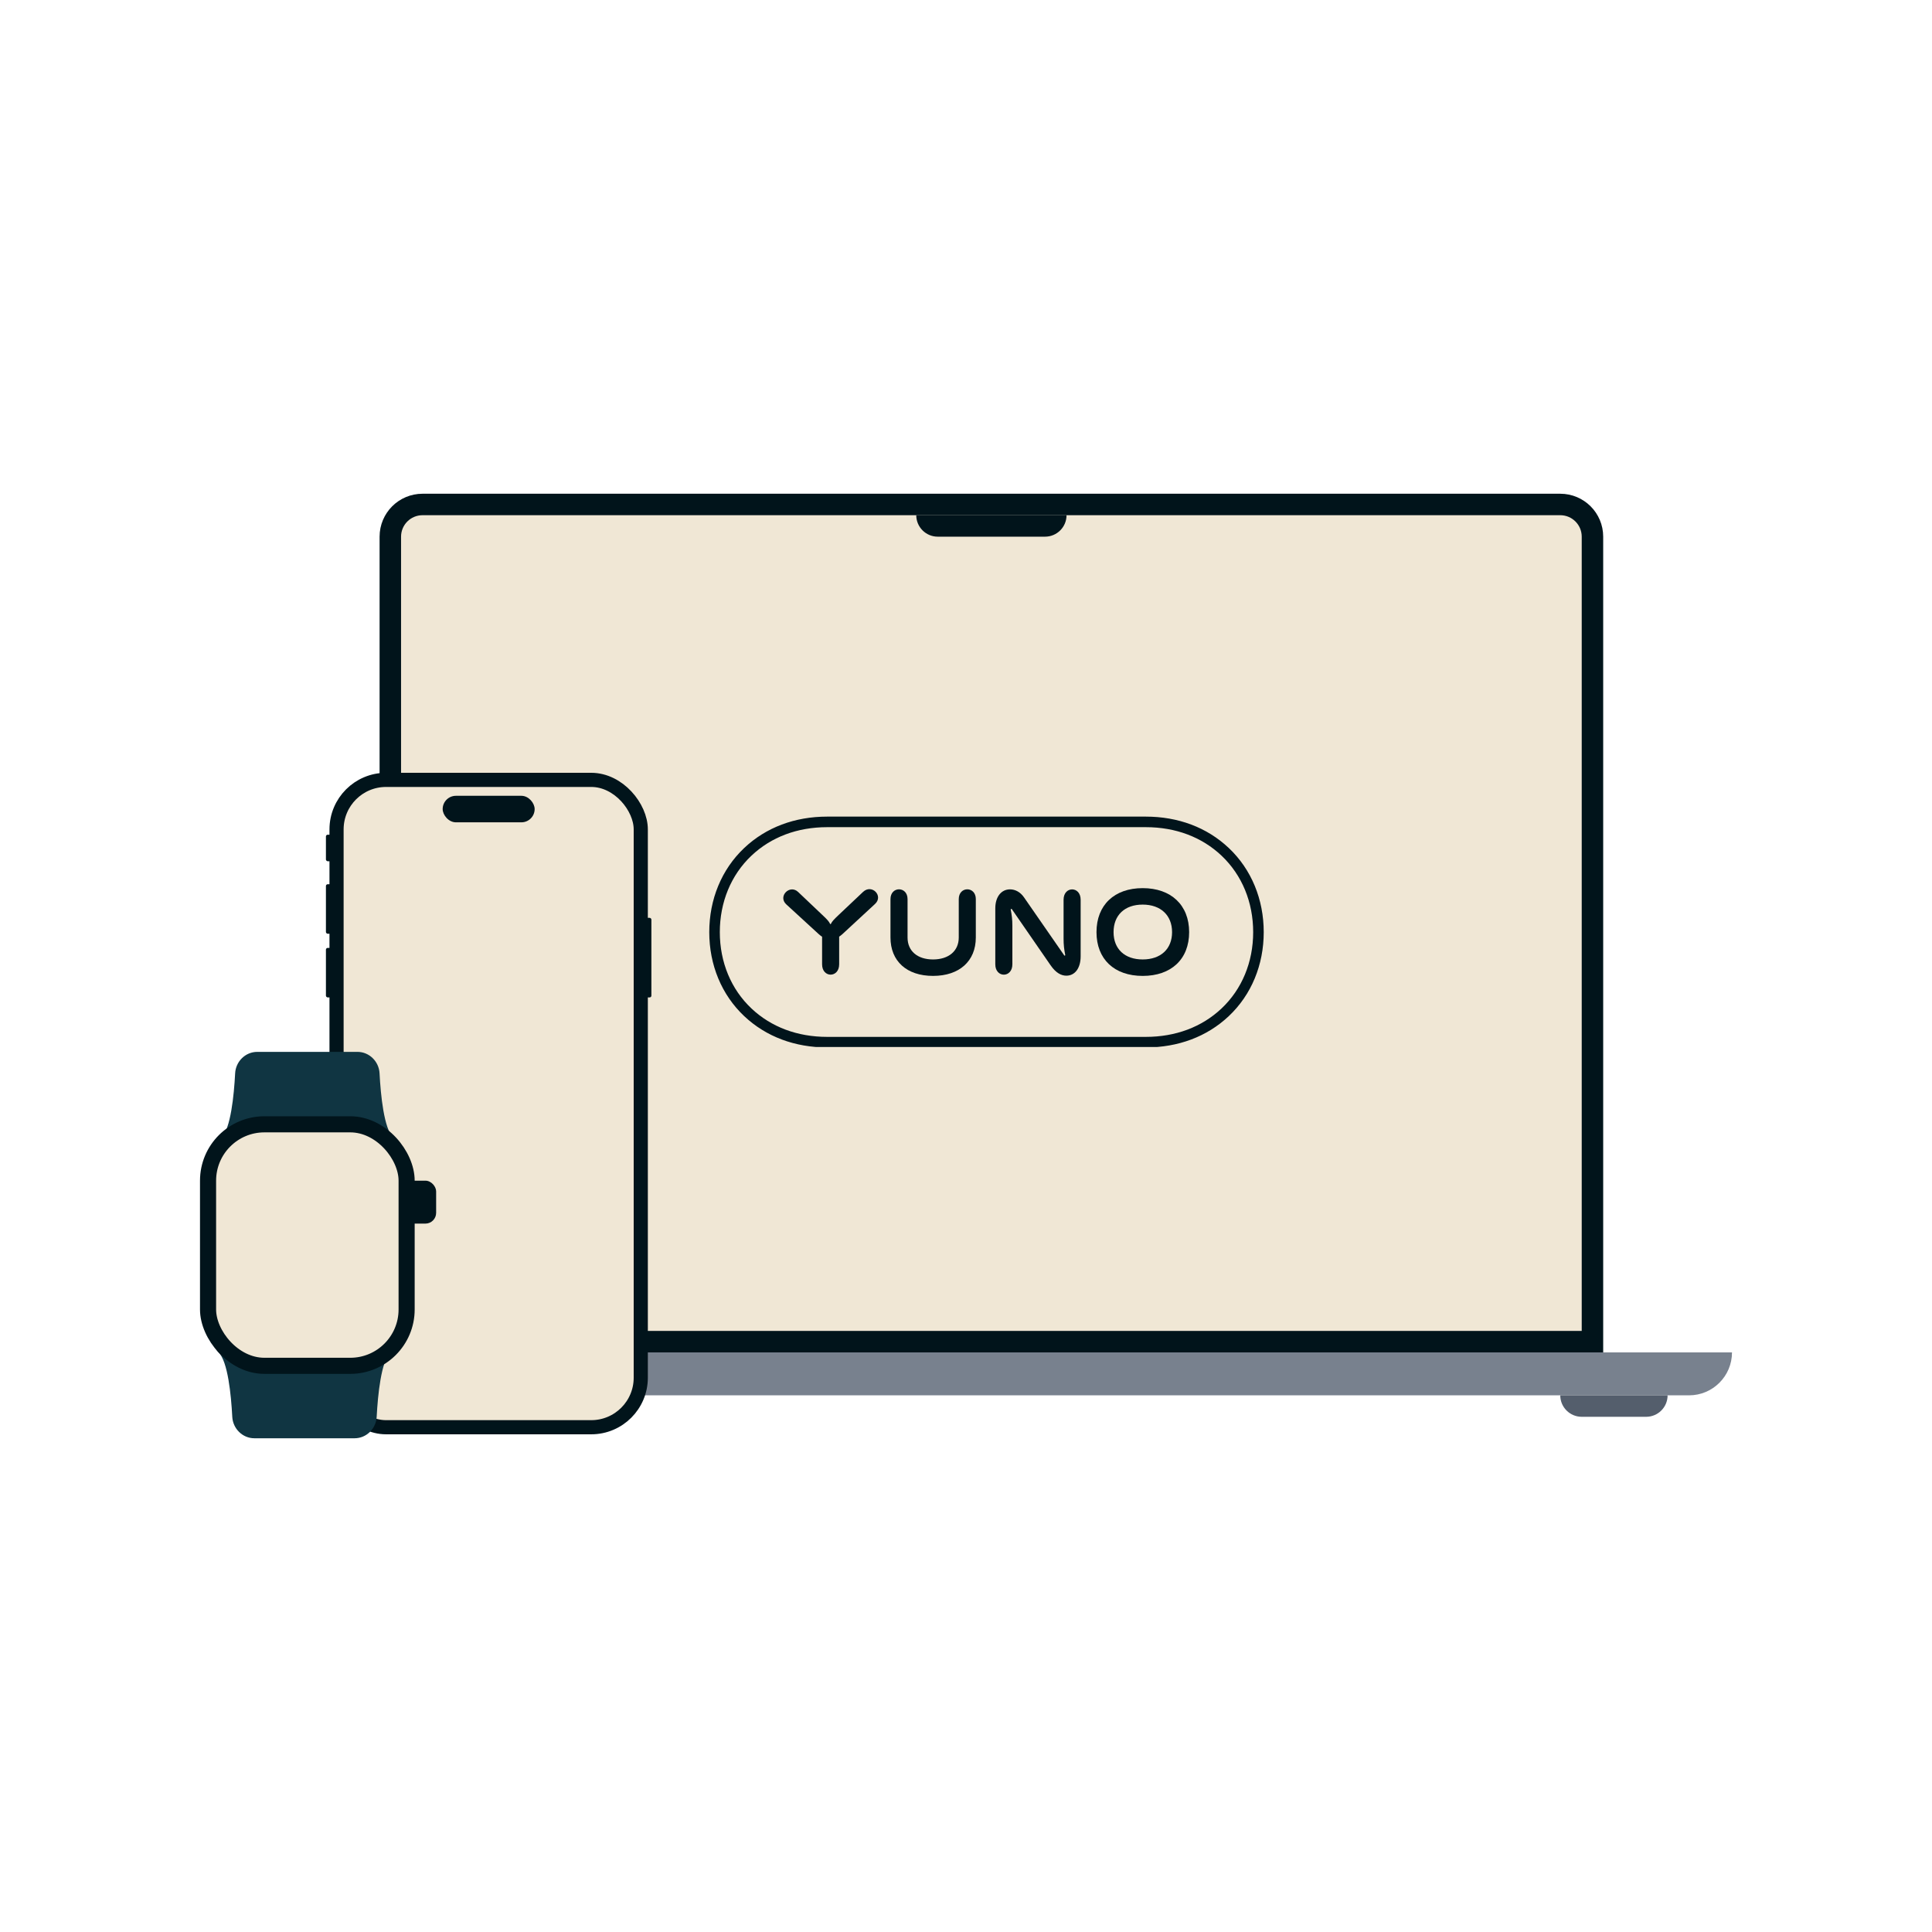 <svg width="474" height="474" viewBox="0 0 474 474" fill="none" xmlns="http://www.w3.org/2000/svg">
<path d="M95.763 131.667C95.763 127.304 99.3 123.767 103.663 123.767H382.797C387.16 123.767 390.697 127.304 390.697 131.667V329.167H95.763V131.667Z" fill="#F0E7D5" stroke="#01141B" stroke-width="5.267"/>
<g clip-path="url(#clip0_9241_51341)">
<path d="M183.457 209.005L183.457 209.005C178.187 213.998 175.307 221.003 175.307 228.694C175.307 236.386 178.197 243.393 183.493 248.377C188.593 253.177 195.345 255.685 202.956 255.685H281.101C288.712 255.685 295.464 253.177 300.564 248.377C305.861 243.393 308.75 236.383 308.75 228.694C308.75 221.007 305.874 213.998 300.6 209.005C295.494 204.17 288.729 201.643 281.101 201.643H202.956C195.328 201.643 188.563 204.17 183.457 209.005Z" stroke="#01141B" stroke-width="2.589"/>
<path d="M195.83 218.851L201.694 224.416C203.01 225.642 203.309 226.001 203.698 226.719H203.818C204.177 226.001 204.536 225.642 205.822 224.416L211.743 218.821C213.897 216.787 216.829 219.808 214.675 221.783L206.69 229.17C206.421 229.409 206.151 229.618 205.882 229.798V236.586C205.882 239.967 201.694 239.967 201.694 236.586V229.828C201.424 229.648 201.125 229.409 200.856 229.17L192.901 221.873C190.777 219.898 193.768 216.876 195.833 218.851H195.83Z" fill="#01141B"/>
<path d="M239.408 220.586V230.007C239.408 235.808 235.369 239.428 228.91 239.428C222.451 239.428 218.472 235.808 218.472 230.007V220.586C218.472 217.385 222.66 217.385 222.66 220.586V230.007C222.66 233.328 225.084 235.393 228.913 235.393C232.742 235.393 235.223 233.328 235.223 230.007V220.586C235.223 217.385 239.411 217.385 239.411 220.586H239.408Z" fill="#01141B"/>
<path d="M247.809 218.196C249.095 218.196 250.352 218.884 251.219 220.14L261.149 234.468L261.358 234.378C261.059 232.852 260.939 231.745 260.939 230.339V220.739C260.939 217.358 265.128 217.358 265.128 220.739V234.617C265.128 237.579 263.692 239.374 261.628 239.374C260.461 239.374 259.114 238.806 257.738 236.801L248.197 222.982L247.958 223.072C248.257 224.598 248.377 225.675 248.377 227.111V236.592C248.377 239.973 244.188 239.973 244.188 236.592V222.863C244.188 220.021 245.654 218.196 247.809 218.196Z" fill="#01141B"/>
<path d="M269.015 228.694C269.015 222.055 273.383 217.896 280.35 217.896C287.318 217.896 291.746 222.055 291.746 228.694C291.746 235.333 287.348 239.431 280.35 239.431C273.353 239.431 269.015 235.303 269.015 228.694ZM280.35 235.392C284.778 235.392 287.558 232.819 287.558 228.694C287.558 224.568 284.775 221.935 280.35 221.935C275.926 221.935 273.203 224.538 273.203 228.694C273.203 232.849 275.956 235.392 280.35 235.392Z" fill="#01141B"/>
</g>
<path d="M424.931 331.8C424.931 337.618 420.215 342.333 414.397 342.333L72.064 342.333C66.247 342.333 61.531 337.618 61.531 331.8L424.931 331.8Z" fill="#78818E"/>
<path d="M409.131 342.334C409.131 345.242 406.773 347.6 403.864 347.6L388.064 347.6C385.155 347.6 382.798 345.242 382.798 342.334L409.131 342.334Z" fill="#545E6C"/>
<path d="M103.664 342.334C103.664 345.242 101.306 347.6 98.397 347.6L82.597 347.6C79.689 347.6 77.331 345.242 77.331 342.334L103.664 342.334Z" fill="#545E6C"/>
<path d="M261.664 126.4C261.664 129.309 259.306 131.667 256.397 131.667L230.064 131.667C227.155 131.667 224.797 129.309 224.797 126.4L261.664 126.4Z" fill="#01141B"/>
<rect x="82.569" y="191.336" width="74.638" height="158.824" rx="12.15" fill="#F0E7D5" stroke="#01141B" stroke-width="3.472"/>
<rect x="108.606" y="195.242" width="22.565" height="6.509" rx="3.255" fill="#01141B"/>
<rect x="79.964" y="204.787" width="2.17" height="6.509" rx="0.434" fill="#01141B"/>
<rect x="79.964" y="216.939" width="2.17" height="12.15" rx="0.434" fill="#01141B"/>
<rect x="79.964" y="232.559" width="2.17" height="12.15" rx="0.434" fill="#01141B"/>
<rect x="157.643" y="225.183" width="2.17" height="19.527" rx="0.434" fill="#01141B"/>
<path d="M57.69 263.326C57.842 260.421 60.207 258.067 63.116 258.067H87.693C90.602 258.067 92.967 260.421 93.119 263.326C93.406 268.796 94.211 276.874 96.471 279.133C98.874 281.536 97.988 290.515 97.19 295.945C96.824 298.429 94.664 300.2 92.153 300.2H58.656C56.145 300.2 53.985 298.429 53.619 295.945C52.821 290.515 51.935 281.536 54.338 279.133C56.598 276.873 57.403 268.796 57.69 263.326Z" fill="#103542"/>
<path d="M92.415 347.607C92.263 350.512 89.899 352.867 86.99 352.867L62.412 352.867C59.503 352.867 57.139 350.512 56.986 347.607C56.699 342.137 55.894 334.06 53.634 331.8C51.232 329.397 52.117 320.418 52.916 314.988C53.281 312.505 55.441 310.733 57.952 310.733L91.45 310.733C93.96 310.733 96.121 312.505 96.486 314.988C97.285 320.418 98.17 329.397 95.768 331.8C93.508 334.06 92.703 342.137 92.415 347.607Z" fill="#103542"/>
<rect x="96.469" y="289.667" width="10.533" height="10.533" rx="2.633" fill="#01141B"/>
<rect x="51.044" y="275.842" width="48.717" height="59.25" rx="13.825" fill="#F0E7D5" stroke="#01141B" stroke-width="3.95"/>
<defs>
<clipPath id="clip0_9241_51341">
<rect width="136.329" height="56.732" fill="white" transform="translate(173.797 200.134)"/>
</clipPath>
</defs>
</svg>
